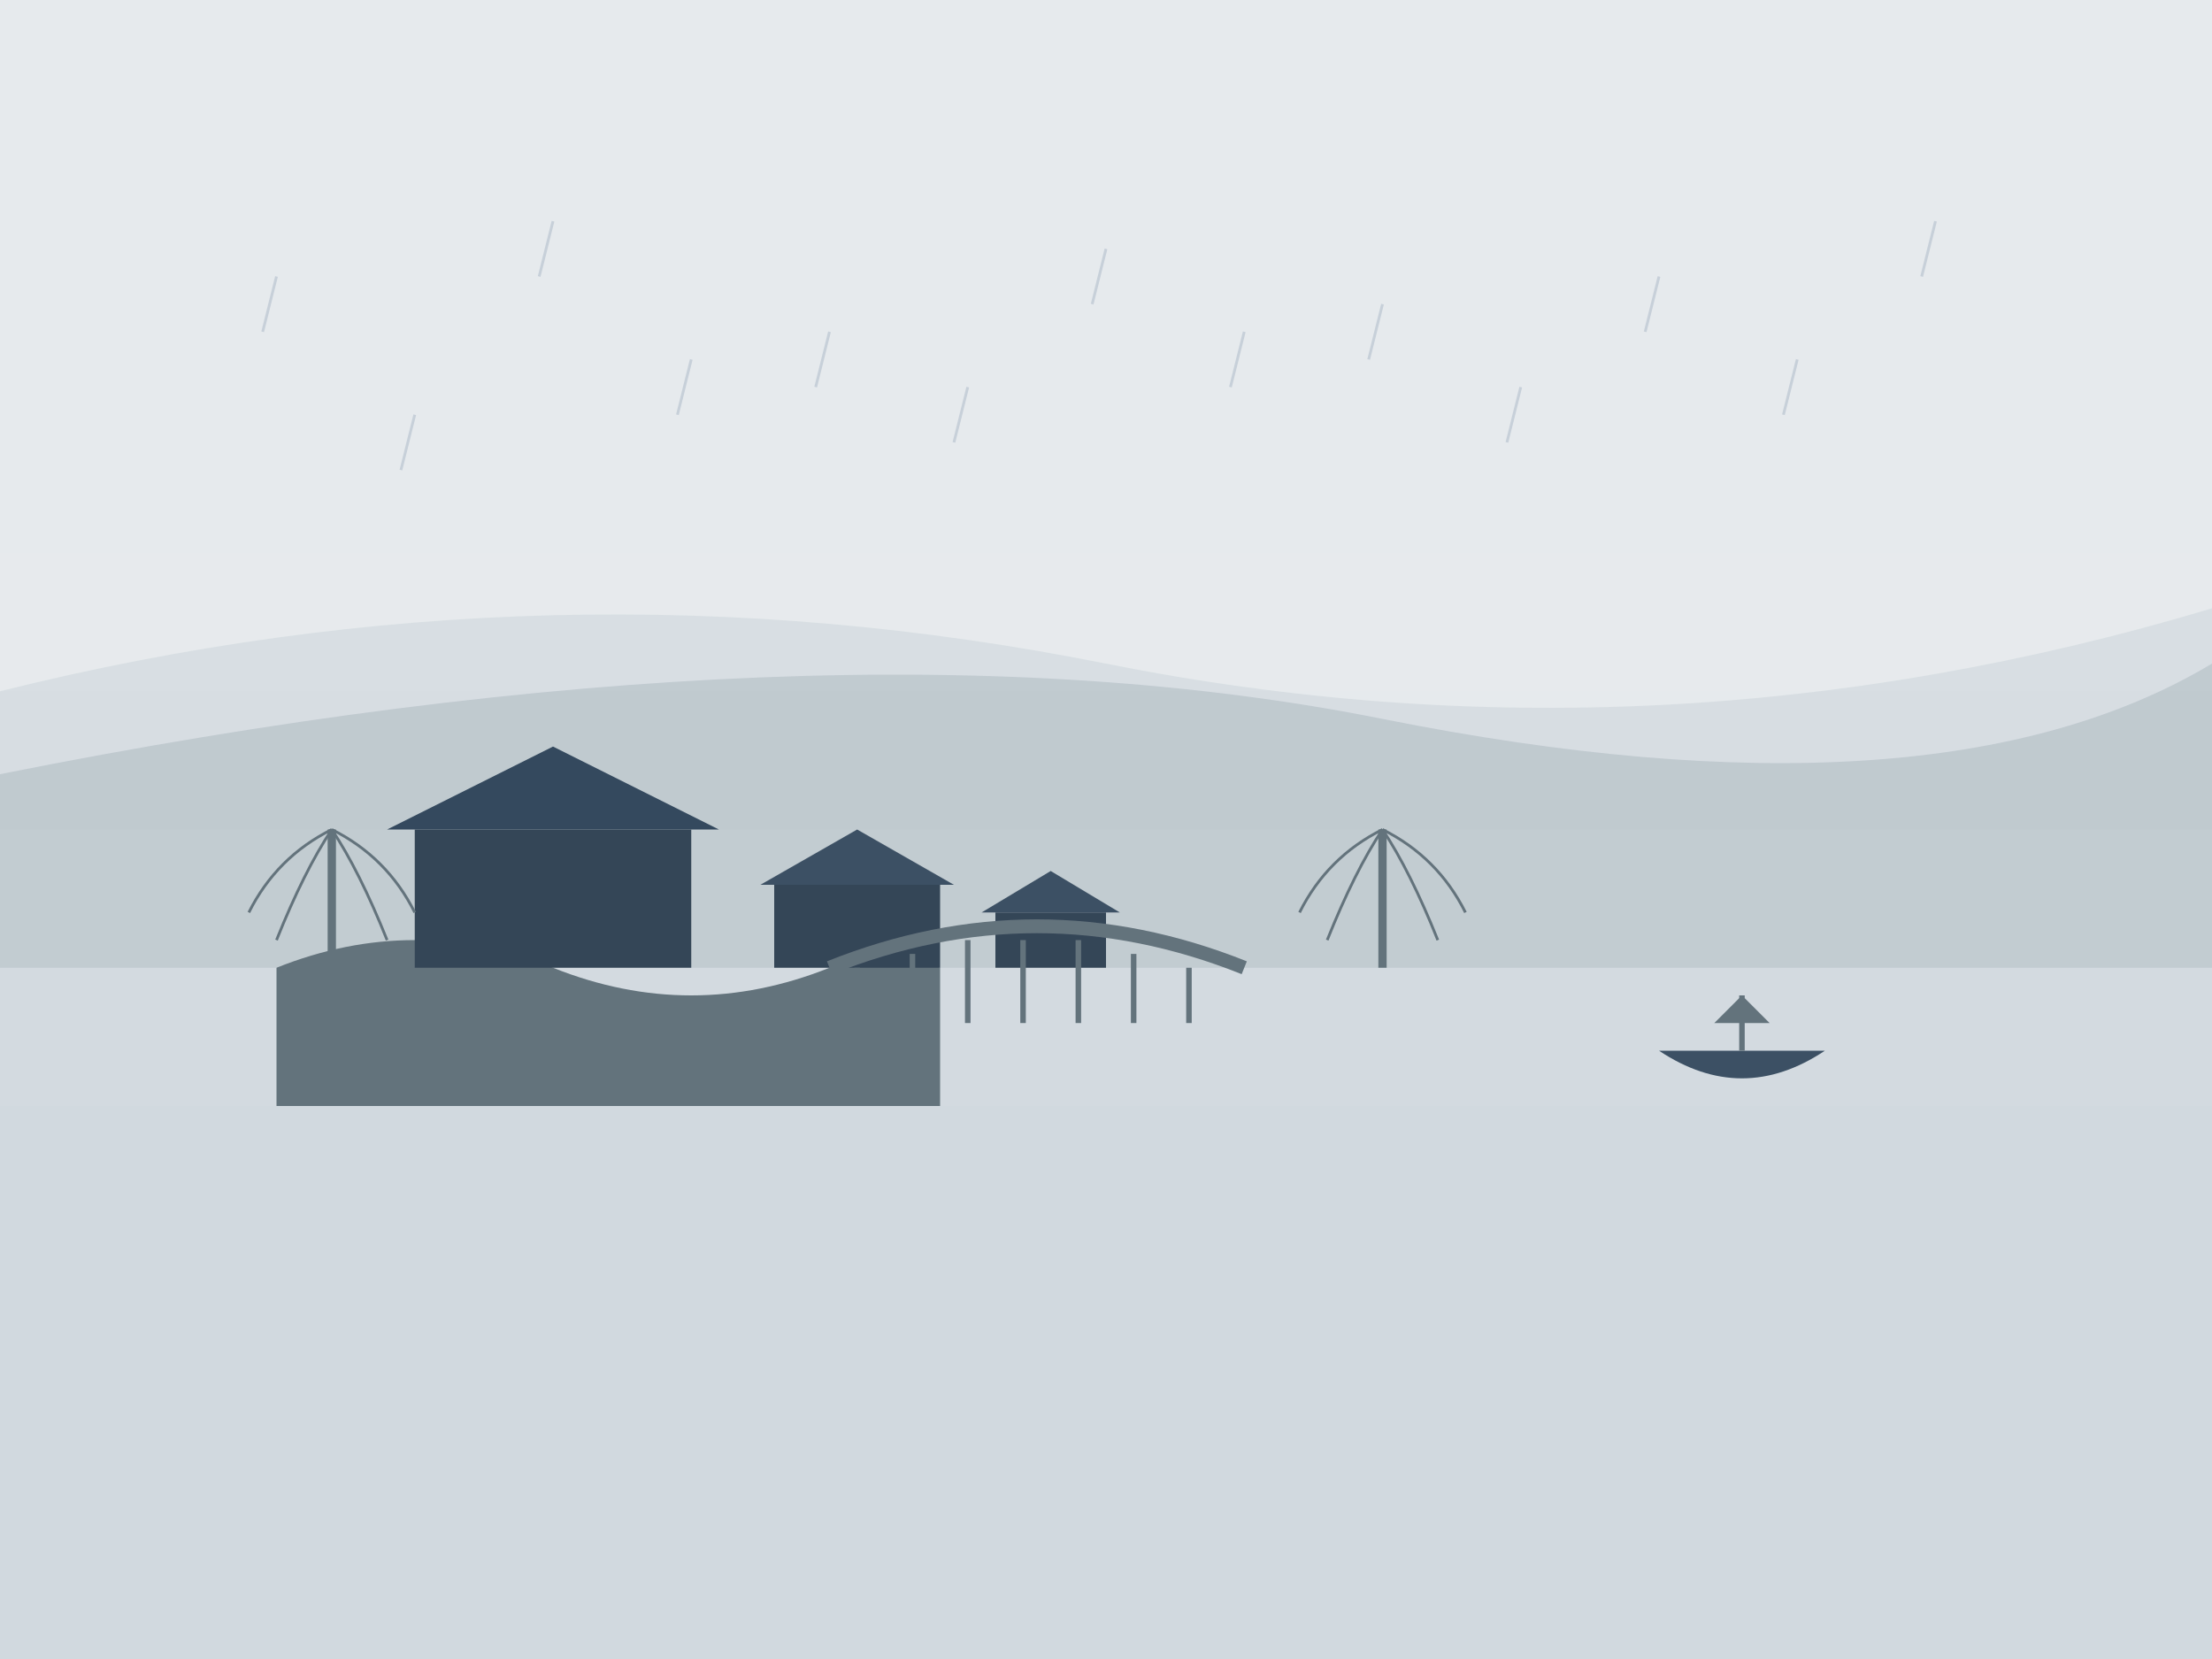 <?xml version="1.0"?>
<svg xmlns="http://www.w3.org/2000/svg" xmlns:svg="http://www.w3.org/2000/svg" width="800" height="600">
 <!-- 背景天空和水面 -->
 <defs>
  <!-- 雾气效果 -->
  <filter height="100%" id="fog" width="100%" x="0" y="0">
   <feGaussianBlur in="SourceGraphic" stdDeviation="3"/>
   
  </filter>
  <!-- 水面波纹 -->
  
 </defs>
 <!-- 渐变背景 -->
 <!-- 远山 -->
 <!-- 水面 -->
 <!-- 近景小岛 -->
 <!-- 江南建筑群 -->
 <!-- 主建筑 -->
 <!-- 小建筑1 -->
 <!-- 小建筑2 -->
 <!-- 桥 -->
 <!-- 柳树 -->
 <!-- 小船 -->
 <!-- 雨滴 -->
 <!-- 雾气 -->
 <g class="layer">
  
  <rect fill="#e6eaed" height="600" id="svg_2" width="800"/>
  <path d="m0,250q200,-50 400,-10t400,-20l0,380l-800,0l0,-350z" fill="#8a9ea8" filter="url(#fog)" id="svg_3" opacity="0.4"/>
  <path d="m0,280q300,-60 500,-20t300,-20l0,360l-800,0l0,-320z" fill="#7a8e98" filter="url(#fog)" id="svg_4" opacity="0.5"/>
  <rect fill="#d1d9df" height="250" id="svg_5" width="800" x="0" y="350"/>
  <rect fill="url(#water)" height="250" id="svg_6" width="800" x="0" y="350"/>
  <path d="m100,350q50,-20 100,0t100,0q20,-10 40,0l0,50l-240,0l0,-50z" fill="#5d6d77" id="svg_7"/>
  <rect fill="#2c3e50" height="50" id="svg_8" width="100" x="150" y="300"/>
  <path d="m140,300l120,0l-60,-30l-60,30z" fill="#34495e" id="svg_9"/>
  <rect fill="#2c3e50" height="30" id="svg_10" width="60" x="280" y="320"/>
  <path d="m275,320l70,0l-35,-20l-35,20z" fill="#34495e" id="svg_11"/>
  <rect fill="#2c3e50" height="20" id="svg_12" width="40" x="360" y="330"/>
  <path d="m355,330l50,0l-25,-15l-25,15z" fill="#34495e" id="svg_13"/>
  <path d="m300,350c50,-20 100,-20 150,0" fill="none" id="svg_14" stroke="#5d6d77" stroke-width="5"/>
  <line id="svg_15" stroke="#5d6d77" stroke-width="2" x1="310" x2="310" y1="350" y2="370"/>
  <line id="svg_16" stroke="#5d6d77" stroke-width="2" x1="330" x2="330" y1="345" y2="370"/>
  <line id="svg_17" stroke="#5d6d77" stroke-width="2" x1="350" x2="350" y1="340" y2="370"/>
  <line id="svg_18" stroke="#5d6d77" stroke-width="2" x1="370" x2="370" y1="340" y2="370"/>
  <line id="svg_19" stroke="#5d6d77" stroke-width="2" x1="390" x2="390" y1="340" y2="370"/>
  <line id="svg_20" stroke="#5d6d77" stroke-width="2" x1="410" x2="410" y1="345" y2="370"/>
  <line id="svg_21" stroke="#5d6d77" stroke-width="2" x1="430" x2="430" y1="350" y2="370"/>
  <line id="svg_22" stroke="#5d6d77" stroke-width="3" x1="120" x2="120" y1="350" y2="300"/>
  <path d="m120,300q20,10 30,30m-30,-30q10,15 20,40m-20,-40q-10,15 -20,40m20,-40q-20,10 -30,30" fill="none" id="svg_23" stroke="#5d6d77"/>
  <line id="svg_24" stroke="#5d6d77" stroke-width="3" x1="500" x2="500" y1="350" y2="300"/>
  <path d="m500,300q20,10 30,30m-30,-30q10,15 20,40m-20,-40q-10,15 -20,40m20,-40q-20,10 -30,30" fill="none" id="svg_25" stroke="#5d6d77"/>
  <path d="m600,380q30,20 60,0" fill="#34495e" id="svg_26"/>
  <line id="svg_27" stroke="#5d6d77" stroke-width="2" x1="630" x2="630" y1="360" y2="380"/>
  <path d="m630,360l10,10l-20,0l10,-10z" fill="#5d6d77" id="svg_28"/>
  <g id="svg_29" opacity="0.5">
   <line id="svg_30" stroke="#a8b5c5" x1="100" x2="95" y1="100" y2="120"/>
   <line id="svg_31" stroke="#a8b5c5" x1="200" x2="195" y1="80" y2="100"/>
   <line id="svg_32" stroke="#a8b5c5" x1="300" x2="295" y1="120" y2="140"/>
   <line id="svg_33" stroke="#a8b5c5" x1="400" x2="395" y1="90" y2="110"/>
   <line id="svg_34" stroke="#a8b5c5" x1="500" x2="495" y1="110" y2="130"/>
   <line id="svg_35" stroke="#a8b5c5" x1="600" x2="595" y1="100" y2="120"/>
   <line id="svg_36" stroke="#a8b5c5" x1="700" x2="695" y1="80" y2="100"/>
   <line id="svg_37" stroke="#a8b5c5" x1="150" x2="145" y1="150" y2="170"/>
   <line id="svg_38" stroke="#a8b5c5" x1="250" x2="245" y1="130" y2="150"/>
   <line id="svg_39" stroke="#a8b5c5" x1="350" x2="345" y1="140" y2="160"/>
   <line id="svg_40" stroke="#a8b5c5" x1="450" x2="445" y1="120" y2="140"/>
   <line id="svg_41" stroke="#a8b5c5" x1="550" x2="545" y1="140" y2="160"/>
   <line id="svg_42" stroke="#a8b5c5" x1="650" x2="645" y1="130" y2="150"/>
  </g>
  <rect fill="white" filter="url(#fog)" height="100" id="svg_43" opacity="0.2" width="800" x="0" y="300"/>
  <rect fill="white" filter="url(#fog)" height="50" id="svg_44" opacity="0.15" width="800" x="0" y="200"/>
 </g>
</svg>
